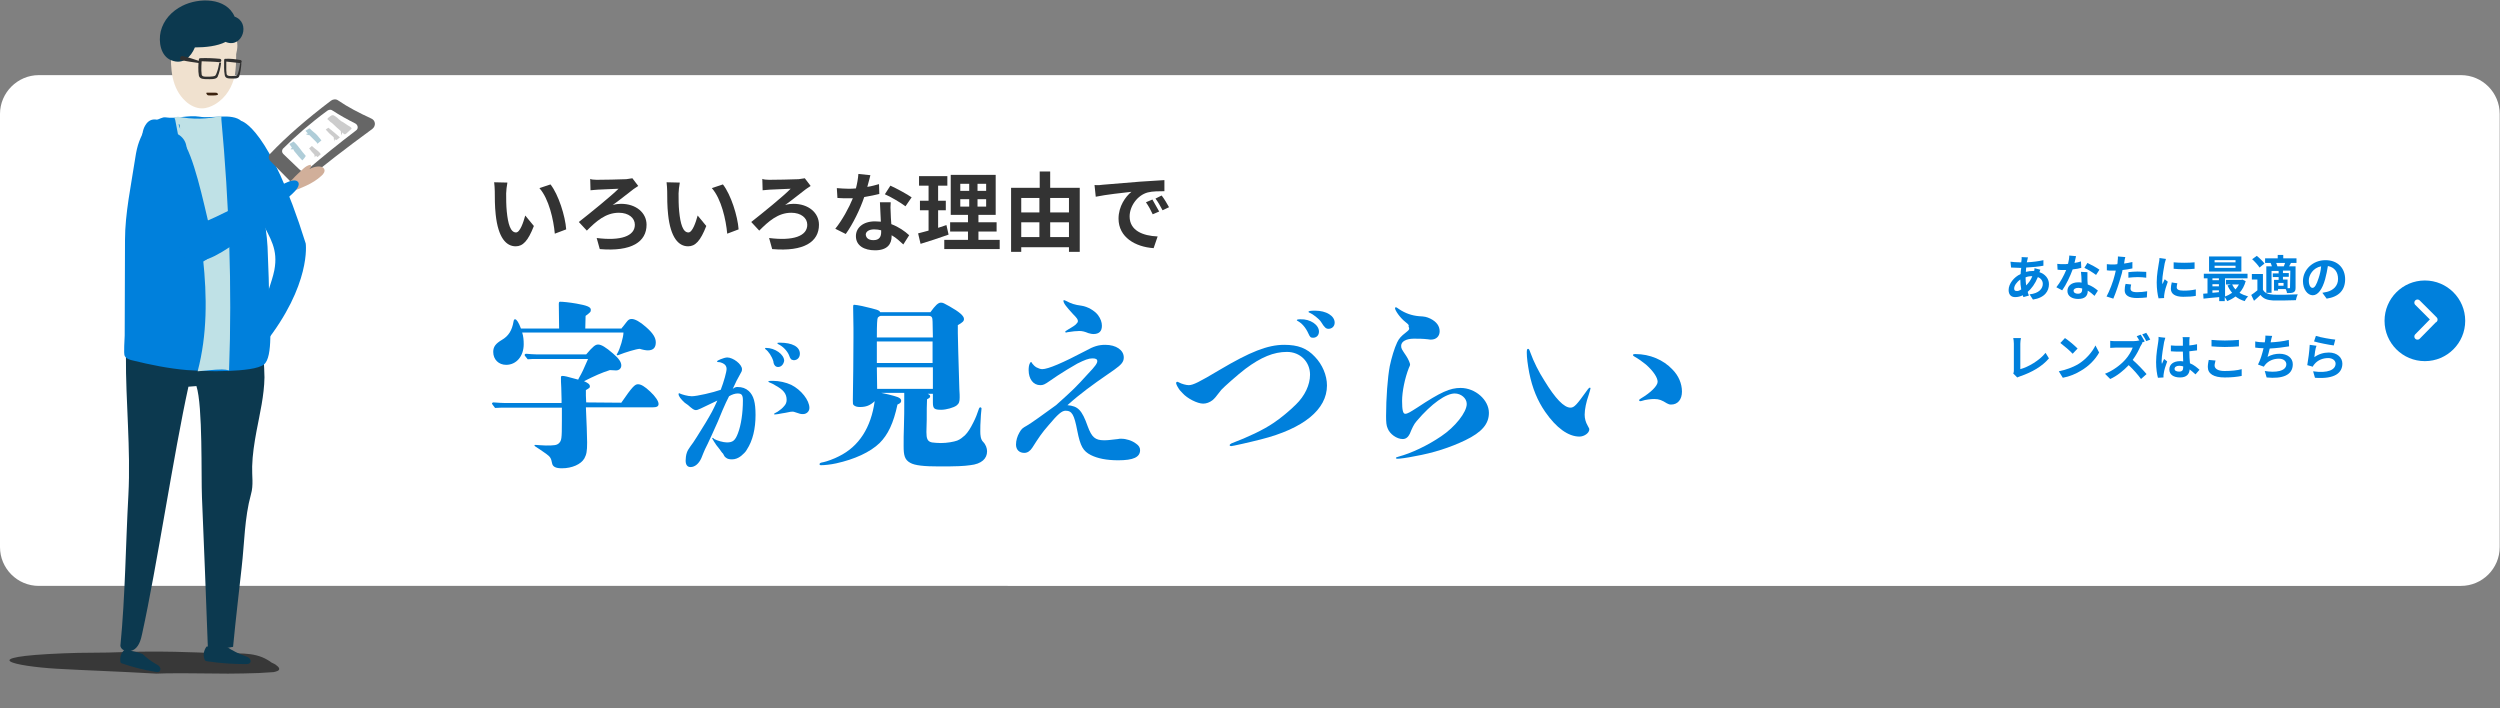 <?xml version="1.0" encoding="utf-8"?>
<!-- Generator: Adobe Illustrator 26.2.1, SVG Export Plug-In . SVG Version: 6.00 Build 0)  -->
<svg version="1.1" id="レイヤー_1" xmlns="http://www.w3.org/2000/svg" xmlns:xlink="http://www.w3.org/1999/xlink" x="0px"
	 y="0px" viewBox="0 0 812 230" style="enable-background:new 0 0 812 230;" xml:space="preserve">
<rect x="0" y="0" width="812" height="230" fill="#808080" stroke="none"/>
<style type="text/css">
	.st0{opacity:0.3;fill:none;enable-background:new    ;}
	.st1{fill:#FFFFFF;}
	.st2{fill:#333333;}
	.st3{fill:#666666;}
	.st4{opacity:0.56;fill:url(#SVGID_1_);enable-background:new    ;}
	.st5{fill:#0080DC;}
	.st6{fill:#CCCCCC;}
	.st7{fill:#AFCDD8;}
	.st8{fill:#0C394F;}
	.st9{fill:#F0E1CF;}
	.st10{fill:#BFE1E6;}
	.st11{fill:#D1AF9A;}
	.st12{fill:#3B220E;}
	.st13{fill:#303030;}
	.st14{fill:none;stroke:#FFFFFF;stroke-width:2.04;stroke-linecap:round;stroke-linejoin:round;}
	.st15{fill:none;}
</style>
<g>
	<g id="a">
	</g>
	<g id="b">
		<g id="c">
			<g>
				<rect class="st0" width="812" height="230"/>
				<g>
					<path class="st1" d="M12.6,24.4h786.7c7,0,12.6,5.7,12.6,12.6v140.7c0,7-5.7,12.6-12.6,12.6H12.6c-7,0-12.6-5.7-12.6-12.6V37
						C0,30.1,5.7,24.4,12.6,24.4z"/>
					<g>
						<path class="st2" d="M164.4,62.8c0,1.8,0,3.9,0.2,5.9c0.4,4,1.2,6.8,3,6.8c1.3,0,2.4-3.3,3-5.5l2.8,3.4
							c-1.9,4.9-3.6,6.6-5.9,6.6c-3.1,0-5.7-2.8-6.5-10.3c-0.3-2.6-0.3-5.8-0.3-7.6c0-0.8-0.1-2-0.2-2.9l4.3,0.1
							C164.6,60.4,164.4,62,164.4,62.8L164.4,62.8z M183.9,74.5l-3.7,1.4c-0.4-4.5-1.9-11.3-5-14.8l3.6-1.2
							C181.4,63.2,183.6,70.2,183.9,74.5L183.9,74.5z"/>
						<path class="st2" d="M193.8,58.4c1.5,0,7.8-0.1,9.6-0.2c0.6-0.1,1.5-0.2,2-0.3l1.9,2.5c-0.5,0.3-1.1,0.7-1.5,1
							c-1.6,1.2-4.3,3.4-6.8,5.2c0.9-0.3,2-0.4,2.7-0.4c4.9,0,8.3,2.9,8.3,6.8c0,5.5-4.8,8.8-15.2,7.9l-1-3.6
							c7.8,1,12.4-0.6,12.4-4.3c0-2.2-2-3.9-5.2-3.9c-4.3,0-7.4,2.8-10.4,5.8l-2.6-2.8c3.7-2.9,10.6-8.5,12.9-10.8
							c-1.5,0.1-5.4,0.2-6.8,0.3c-0.7,0.1-1.7,0.1-2.3,0.2l-0.1-3.7C192,58.3,192.9,58.4,193.8,58.4L193.8,58.4z"/>
						<path class="st2" d="M220.4,62.8c0,1.8,0,3.9,0.2,5.9c0.4,4,1.2,6.8,3,6.8c1.3,0,2.4-3.3,3-5.5l2.8,3.4
							c-1.9,4.9-3.6,6.6-5.9,6.6c-3.1,0-5.7-2.8-6.5-10.3c-0.3-2.6-0.3-5.8-0.3-7.6c0-0.8-0.1-2-0.2-2.9l4.3,0.1
							C220.6,60.4,220.4,62,220.4,62.8L220.4,62.8z M239.9,74.5l-3.7,1.4c-0.4-4.5-1.9-11.3-5-14.8l3.6-1.2
							C237.4,63.2,239.6,70.2,239.9,74.5L239.9,74.5z"/>
						<path class="st2" d="M249.8,58.4c1.5,0,7.8-0.1,9.6-0.2c0.6-0.1,1.5-0.2,2-0.3l1.9,2.5c-0.5,0.3-1.1,0.7-1.5,1
							c-1.6,1.2-4.3,3.4-6.8,5.2c0.9-0.3,2-0.4,2.7-0.4c4.9,0,8.3,2.9,8.3,6.8c0,5.5-4.8,8.8-15.2,7.9l-1-3.6
							c7.8,1,12.4-0.6,12.4-4.3c0-2.2-2-3.9-5.2-3.9c-4.3,0-7.4,2.8-10.4,5.8l-2.6-2.8c3.7-2.9,10.6-8.5,12.8-10.8
							c-1.5,0.1-5.4,0.2-6.8,0.3c-0.7,0.1-1.7,0.1-2.3,0.2l-0.1-3.7C248,58.3,248.9,58.4,249.8,58.4L249.8,58.4z"/>
						<path class="st2" d="M281.7,60.7c1.4-0.2,2.7-0.6,3.8-0.9l0.1,3.2c-1.3,0.3-3,0.7-4.9,1c-1.3,3.9-3.7,8.8-6,12l-3.4-1.7
							c2.2-2.7,4.5-6.9,5.7-9.9c-0.5,0-1,0-1.5,0c-1.1,0-2.3,0-3.5-0.1l-0.2-3.2c1.2,0.1,2.7,0.2,3.7,0.2c0.8,0,1.7,0,2.5-0.1
							c0.4-1.5,0.7-3.2,0.8-4.7l3.9,0.4C282.5,57.8,282.1,59.2,281.7,60.7L281.7,60.7z M289.3,69.2c0,0.8,0.1,2.2,0.2,3.6
							c2.4,0.9,4.4,2.3,5.8,3.6l-1.9,3c-1-0.9-2.2-2.1-3.8-3v0.3c0,2.6-1.4,4.6-5.4,4.6c-3.5,0-6.2-1.5-6.2-4.6
							c0-2.7,2.3-4.8,6.2-4.8c0.7,0,1.3,0.1,1.9,0.1c-0.1-2.1-0.2-4.6-0.3-6.3h3.5C289.2,66.8,289.2,67.9,289.3,69.2L289.3,69.2z
							 M283.7,78c1.9,0,2.5-1.1,2.5-2.6v-0.6c-0.7-0.2-1.5-0.3-2.3-0.3c-1.6,0-2.7,0.7-2.7,1.7C281.3,77.3,282.1,78,283.7,78
							L283.7,78z M287.4,63.1l1.8-2.8c2,0.9,5.5,2.8,6.9,3.8l-2,2.9C292.5,65.8,289.3,63.9,287.4,63.1L287.4,63.1z"/>
						<path class="st2" d="M308.1,76.2c-3.1,1.1-6.4,2.2-9.1,3l-0.8-3.4c1-0.2,2.1-0.6,3.4-0.9v-6.6h-2.8v-3.1h2.8v-4.9h-3.1v-3.1
							h9.2v3.1h-3v4.9h2.5v3.1h-2.5V74c0.9-0.3,1.9-0.6,2.7-0.9L308.1,76.2L308.1,76.2z M324.7,77.9v3h-18v-3h7.7v-2.7h-5.8v-3h5.8
							v-2.4h-5.6v-13h14.6v13h-5.6v2.4h5.9v3h-5.9v2.7H324.7L324.7,77.9z M311.9,62h2.9v-2.3h-2.9V62z M311.9,67.1h2.9v-2.4h-2.9
							V67.1z M320.3,59.7h-2.8V62h2.8V59.7z M320.3,64.7h-2.8v2.4h2.8V64.7z"/>
						<path class="st2" d="M350.7,61v20.8h-3.5v-1.5h-15.5v1.5h-3.3V61h9.3v-5.3h3.4V61L350.7,61L350.7,61z M331.7,64.4V69h5.9v-4.7
							H331.7z M331.7,77h5.9v-4.8h-5.9V77z M341.1,64.4V69h6.1v-4.7H341.1z M347.2,77v-4.8h-6.1V77H347.2z"/>
						<path class="st2" d="M358.2,60c2.4-0.2,7-0.6,12.1-1c2.9-0.2,5.9-0.4,7.9-0.5l0,3.6c-1.5,0-3.9,0-5.4,0.4
							c-3.4,0.9-5.9,4.5-5.9,7.8c0,4.6,4.3,6.3,9.1,6.5l-1.3,3.8c-5.9-0.4-11.4-3.5-11.4-9.6c0-4,2.3-7.2,4.2-8.7
							c-2.6,0.3-8.3,0.9-11.6,1.6l-0.4-3.8C356.6,60.2,357.7,60.1,358.2,60L358.2,60z M376.5,68.7l-2.1,0.9
							c-0.7-1.5-1.3-2.6-2.2-3.9l2.1-0.9C374.9,65.8,375.9,67.6,376.5,68.7L376.5,68.7z M379.7,67.3l-2.1,1
							c-0.8-1.5-1.4-2.6-2.3-3.8l2-1C378.1,64.5,379.1,66.2,379.7,67.3L379.7,67.3z"/>
					</g>
					<g>
						<g>
							<g>
								<path class="st3" d="M60.3,23.9c-0.5,1.5-0.9,3-1.2,4.5c-0.1,0.6-1,0.4-1-0.2c0.1-1.5,0.2-3.1,0.5-4.6
									C58.8,22.4,60.7,22.8,60.3,23.9z"/>
								<path class="st3" d="M67.4,28.5c-0.6,0.6-1.3,1-2.1,1.5c-0.6,0.4-1.3,0.9-2,1c-0.3,0.1-0.6-0.4-0.5-0.7
									c0.3-0.6,0.8-1,1.3-1.4c0.7-0.6,1.3-1.2,2.1-1.6C67.1,26.9,68.1,27.8,67.4,28.5L67.4,28.5z"/>
							</g>
							<g>
								
									<linearGradient id="SVGID_1_" gradientUnits="userSpaceOnUse" x1="-1229.11" y1="-160.468" x2="-1126.02" y2="-160.468" gradientTransform="matrix(-0.848 5.855298e-02 -6.888586e-02 -0.998 -959.507 124.337)">
									<stop  offset="0" style="stop-color:#000000"/>
									<stop  offset="1" style="stop-color:#000000"/>
								</linearGradient>
								<path class="st4" d="M90.2,217.9c-0.4,0.2-0.9,0.3-1.3,0.4c-1.6,0.1-3.2,0.2-4.8,0.3c-3.3,0.1-6.7,0.2-10,0.2
									c-6.7,0-13.3-0.2-20-0.1c-1.1,0-2.2,0.1-3.3,0.1c-13.9-0.8-22-1-32.5-1.6c-13.3-0.8-27.3-3.8,2.3-5c6.3-0.3,13-0.1,19.3-0.4
									c5.6-0.2,11.2-0.2,16.8-0.1c4.9,0.1,9.8,0.3,14.6,0.5c5.1,0.2,11-0.7,15.7,2.2c0.4,0.2,0.8,0.5,1.2,0.8
									c0.6,0.3,1.2,0.5,1.7,1C91,217,90.8,217.6,90.2,217.9L90.2,217.9z"/>
							</g>
							<g>
								<path class="st5" d="M78.4,39.3c0,0,9.1,2,20.9,39.8c0,0,1.9,13.3-13.4,32.6v-10.8c0-4.1,2.4-9,3.2-13.1
									c1.3-6.9-1.3-10.3-4.3-16.3c-2.2-4.3-4.3-8.6-6.4-12.9C78.4,58.7,73.9,46.3,78.4,39.3L78.4,39.3z"/>
								<g>
									<g>
										<path class="st3" d="M120.6,38.5c1.4,0.6,1.6,2.4,0.3,3.4c-8.6,6.3-16,12-22.2,17.2c-0.8,0.6-1.7,1.3-2.7,1
											c-0.7-0.2-1.2-0.7-1.7-1.2l-6.5-6.6c-0.6-0.6-0.7-1.7-0.1-2.3c5.3-5.6,11.9-11.3,19.8-17.3c0.7-0.5,1.6-0.6,2.3-0.1
											C113,34.8,116.7,36.7,120.6,38.5L120.6,38.5z"/>
										<path class="st1" d="M115.4,40.1c0.9,0.5,1.1,1.7,0.2,2.3c-5.8,4.4-10.8,8.5-15.4,12.4c-0.6,0.5-1.2,1-2,0.8
											c-0.5-0.1-0.9-0.5-1.3-0.9L92,50c-0.5-0.5-0.5-1.2-0.1-1.7c4.1-4.1,8.9-8.3,14.5-12.4c0.5-0.3,1.1-0.4,1.6,0
											C110.3,37.4,112.8,38.8,115.4,40.1L115.4,40.1z"/>
									</g>
									<path class="st6" d="M107.5,37.6c0.2-0.1,0.3-0.2,0.6-0.2c0.2,0,0.3,0.1,0.5,0.2c0.3,0.2,0.7,0.4,1,0.7
										c0.3,0.3,0.6,0.6,0.9,0.8c0.2,0.2,0.5,0.4,0.8,0.5c0.6,0.4,1.2,0.8,1.8,1.2c0.4,0.2,0.7,0.4,0.9,0.6
										c0.1,0.1,0.2,0.2,0.2,0.4c-0.4,0.4-0.9,0.8-1.3,1.2c-0.3,0.2-0.6,0.7-1,0.6c-0.2,0-0.4-0.3-0.6-0.5c0,0-0.1-0.1-0.1-0.1
										c-0.1,0.3-0.2,0.7-0.3,1c-0.1-0.4-0.2-0.9-0.2-1.3c0,0,0-0.1,0-0.1c-0.1-0.1-0.1-0.1-0.2-0.2c-0.8-0.7-1.6-1.4-2.3-2.1
										c-0.3-0.3-0.6-0.5-0.9-0.7c-0.1-0.1-1-1-1-0.9C106.5,38.3,107,37.9,107.5,37.6L107.5,37.6z"/>
									<path class="st7" d="M99.3,43.5c0.2,0,0.4-0.1,0.7-0.1c-0.2-0.3-0.5-0.6-0.8-0.9c0.4-0.2,0.7-0.5,1.1-0.7
										c0.1,0,0.1-0.1,0.2-0.1c0.1,0,0.2,0.1,0.3,0.2c0.6,0.7,1.6,1.3,2.2,2c0.5,0.6,0.7,0.8,1.4,1.7c-0.3,0.2-1,0.9-1.3,1.1
										c-0.1-0.3-0.3-0.5-0.5-0.7c-0.7-0.7-1.4-1.4-2.1-2.1c-0.2,0-0.3,0-0.5-0.1C99.7,43.8,99.5,43.6,99.3,43.5L99.3,43.5z"/>
									<path class="st6" d="M105.8,42.1c0.2-0.2,0.4-0.3,0.7-0.5c0,0,0.1,0,0.1-0.1c0.1,0,0.1,0,0.2,0.1c1.2,0.9,2.4,2,3.6,3
										c-0.2,0.2-0.8,0.7-1,0.8c-0.1,0-0.1,0.1-0.2,0.1c-0.1,0-0.2-0.1-0.3-0.2c0,0-0.1-0.1-0.1-0.2c-0.1,0.3-0.2,0.6-0.2,0.9
										c-0.1-0.4-0.2-0.9-0.2-1.3c0,0,0-0.1,0-0.1C107.4,43.8,106.6,43,105.8,42.1L105.8,42.1z"/>
									<path class="st6" d="M100.4,48.2c0.3-0.2,0.5-0.5,0.8-0.7c0,0,0.1-0.1,0.1-0.1s0.1,0,0.1,0.1c0.6,0.5,1.1,1,1.7,1.4
										c0.4,0.3,0.8,0.7,1.1,1.2c-0.3,0.3-0.6,0.5-0.9,0.8c0,0-0.1,0.1-0.1,0.1c-0.1,0-0.1,0-0.2-0.1c-0.1-0.1-0.3-0.2-0.4-0.3
										c-0.1,0.1-0.2,0.3-0.3,0.4c0,0-0.1,0.1-0.1,0.1c0-0.3,0-0.6-0.1-0.9C101.5,49.6,100.9,48.9,100.4,48.2L100.4,48.2z"/>
									<path class="st7" d="M94.7,47.8c-0.2-0.3-0.5-0.7-0.7-1c0.4-0.3,0.8-0.5,1.3-0.8c0,0,0.1,0,0.1,0c0.1,0,0.1,0,0.1,0.1
										c1.4,1.2,2.4,3,3.7,4.4c0,0,0.1,0.1,0.1,0.1c0,0,0,0.1,0,0.1c-0.3,0.5-0.7,1-1.1,1.4c-0.8-0.8-1.5-1.6-2.2-2.5
										c-0.3-0.3-0.6-0.7-0.7-1.1c-0.3,0-0.6,0-0.9,0c0-0.1,0.1-0.2,0.2-0.3s0.2-0.2,0.2-0.3C94.8,47.8,94.7,47.8,94.7,47.8z"/>
								</g>
								<path class="st8" d="M41.7,160.8c0.8-15-0.9-30.3-0.8-45.3c-0.5-5.2,0.3-10.6,2.6-15.5c0.1-0.3,0.3-0.6,0.6-0.8
									c0.8-0.7,2.3-0.3,3.4,0.1c10.9,3.7,23.7,2.8,33.5-2.4c1.9,2.5,2.5,5.5,3,8.4c0.8,4.7,1.6,9.4,1.8,14.2v0l0,0
									c0,1,0.1,2,0.1,3.1c-0.1,5.9-1.5,11.7-2.6,17.5c-0.7,3.8-1.3,7.6-1.4,11.4c-0.1,3.1,0.5,6-0.4,9.1c-2.1,7.6-2.1,15.8-3,23.6
									c-0.9,8.3-1.9,16.6-2.7,24.9c0,0.3-0.1,0.7-0.1,1c-0.5,0.1-8.2,1.6-8.2-0.1c-0.6-16.1-1.2-32.2-1.9-48.4
									c-0.3-6.8,0.3-29.7-1.8-36.2c-0.9,0.1-1.7,0.1-2.6,0.2c-4.7,21.3-10.3,58.7-15,80.1c-0.4,1.9-0.9,3.9-2.4,5.1
									c-1.5,1.2-4.3,0.9-4.7-1C40.7,193.4,40.8,177.1,41.7,160.8L41.7,160.8z"/>
								<path class="st9" d="M55.5,14.9c0-5.6,4.8-10,10.8-10c6,0,10.8,4.5,10.8,10c0,0.9-0.2,1.8-0.4,2.7c0,0.2,0,0.4,0,0.7
									c0,2-0.1,4-0.4,6c-0.8,3.8-2.8,7.4-6.5,9.6c-1.2,0.7-2.7,1.3-4.2,1.3c-2,0-3.9-1-5.3-2.3c-4.6-4.2-5-10.6-4.7-16.6
									C55.5,15.8,55.5,15.3,55.5,14.9L55.5,14.9z"/>
								<path class="st8" d="M67.1,210c2.2-0.2,4.5-0.1,6.7,0.2c1.7,1.1,3.6,2.1,5.6,2.8c0.6,0.2,1.2,0.4,1.6,0.8s0.6,1.1,0.2,1.5
									c-0.3,0.4-1,0.4-1.5,0.4c-4.1,0-8.3-0.3-12.3-0.9c-0.2,0-0.5-0.1-0.7-0.2c-0.1-0.1-0.2-0.3-0.3-0.5
									C65.9,212.7,66.2,211.2,67.1,210L67.1,210z"/>
								<path class="st8" d="M40.4,211.1c2,0.2,4,0.6,5.9,1.3c1.3,1.3,2.8,2.4,4.4,3.3c0.5,0.3,1,0.5,1.2,1c0.3,0.4,0.3,1-0.1,1.4
									c-0.4,0.3-0.9,0.2-1.4,0.1c-3.7-0.6-7.2-1.5-10.7-2.7c-0.2-0.1-0.4-0.1-0.5-0.3c-0.1-0.1-0.1-0.3-0.1-0.4
									C38.9,213.3,39.4,212,40.4,211.1z"/>
								<path class="st5" d="M40.5,109c0-10.3,0.1-20.6,0.1-31c0-8.7,2-17.9,3.3-26.5c0.7-4.7,1.5-6.4,3.7-10.6
									c0.3-0.6,0.4-1,3.2-1.9c0.6-0.2,2.1-1,2.8-0.9c3.7,0.6,7.5-0.8,11.2-0.2c3.9,0.7,10.5-1.3,13.6,1.4
									c4.1,3.6,4.4,12.2,5.1,17.9c0.9,7.6,3,15.3,3.4,23c0.3,6.7,0.5,13.4,0.6,20.2c0.1,3.5,1.3,15.7-1.8,18
									c-1.8,1.4-6.8,1.9-11.8,2.1c-0.2,0-0.4,0-0.6,0h-0.2c-2.1,0.1-4.1,0.1-6,0c-2.8-0.1-5.1-0.2-6.4-0.3
									c-5.9-0.5-11.8-1.7-17.5-3.1c-1-0.2-2.2-0.6-2.7-1.5C40.1,114.9,40.5,109.8,40.5,109L40.5,109z"/>
								<path class="st10" d="M64.2,120.6c2.7-0.2,5.4-0.6,7.9-0.6c0.8,0,1.6,0.1,2.3,0.3c1-27.2,0-54.4-2.5-81.5c0-0.4,0-0.8,0-1.2
									c-4.7,1.2-9.5,1.2-14.1,0.3c-0.4,0.1-0.7,0.1-1.1,0.2c0,0.2,0,0.4,0.1,0.6c0,0.1,0.1,0.1,0.1,0.2c0.3,1.6,0.6,3.1,0.9,4.7
									c1.4,0.8,2.4,2.1,2.7,3.7C63.8,71.5,70.5,96.6,64.2,120.6L64.2,120.6z M58.5,41.8c-0.2-0.5-0.4-1-0.5-1.4c0.1,0,0.2,0,0.3,0
									C58.4,40.9,58.5,41.4,58.5,41.8z"/>
								<path class="st8" d="M52.2,10.2c0.9-3.7,3.6-6.6,7-8.3c5.3-2.7,14.3-2.8,17,3.5c5.3,1.9,2.6,10.3-2.7,8.3
									c-0.1,0-0.1-0.1-0.2-0.1c-2.7,1.4-6.6,1.8-10,1.8c-1.3,3.1-3.8,5.7-7.6,4.2C52.2,18.3,51.4,13.6,52.2,10.2L52.2,10.2z"/>
								<path class="st11" d="M100.5,54.9c0.8-0.4,1.6-0.7,2.5-0.8c0.8-0.1,1.9,0,2.3,0.8s-0.3,1.7-0.9,2.2c-2.9,2.7-6.7,4-10.4,5.4
									c0.4,0.7-0.2,0.5-1-3c1.6-0.4,2.5-2,3.7-3c1.3-1.1,2.4-2.7,4.2-3l0.2,0.7C100.9,54.3,100.7,54.6,100.5,54.9L100.5,54.9z"/>
								<path class="st5" d="M92.6,59.5c1.5-0.7,3.4-1.4,4.2-0.4c0.8,1-0.6,2.7-1.8,3.8c-2.7,2.4-5.4,4.9-8.1,7.3
									c-5.3,4.8-10.7,9.6-17.1,12.9c-2.6,1.3-5.8,2.4-8,1.5c-1.4-0.6-2.1-1.9-2.7-3.2c-3-6.3,5.1-8.1,11.1-11
									C77.6,66.8,85.1,63.2,92.6,59.5z"/>
								<path class="st5" d="M46.1,46.4c0-2,0.1-4.1,1.1-5.7c3.5-5.9,11.5,3.5,13.3,7c3.6,7.1,6.5,22.3,8.4,29.5
									c0.4,1.4,0.8,3,0.4,4.4c-0.7,2.5-5.5,5.2-7.8,3.6c-2-1.4-9.3-15.1-10.2-17.5C48.5,61,46.2,53.8,46.1,46.4z"/>
							</g>
							<path class="st12" d="M68.1,31c-0.3,0-0.6,0-0.8-0.2s-0.4-0.5-0.2-0.7l2.7,0c0.3,0,0.6,0,0.8,0.2C71.7,31.2,68.4,31,68.1,31z
								"/>
						</g>
						<g>
							<path class="st13" d="M64.6,19.3c0-0.2,0.2-0.4,0.4-0.4c2.1-0.1,4.3,0,6.4,0.2c0.7,0.1,0.6,1.1-0.1,1.1
								c-1.9-0.2-3.8-0.2-5.8-0.3c-0.1,1-0.1,2-0.1,3c0,0.4,0.1,0.9,0.1,1.3c0.1,0.8,1.3,0.7,1.8,0.7c0.6,0,1.3,0,1.9-0.1
								c0.9-0.1,0.9-0.5,1.2-1.2c0.4-1,0.6-2.1,0.8-3.1c0.1-0.3,0.6-0.3,0.6,0c-0.2,1.5-0.5,3-1.1,4.4c-0.4,1-2.6,0.8-3.5,0.8
								c-1,0-2.3,0-2.6-1.1C64.3,22.9,64.4,20.9,64.6,19.3L64.6,19.3z"/>
							<path class="st13" d="M72.8,19.5c0-0.2,0.1-0.4,0.3-0.4c1.7-0.1,3.3,0.1,5,0.4c0.6,0.1,0.5,1.1-0.1,1c-1.5-0.2-3-0.3-4.5-0.5
								c0,0.9,0,1.9,0,2.8c0,0.4,0.1,0.8,0.1,1.2c0.1,0.7,1,0.7,1.4,0.7c0.5,0,1,0,1.5-0.1c0.7-0.1,0.7-0.5,0.9-1.1
								c0.3-0.9,0.4-1.9,0.6-2.9c0-0.3,0.4-0.3,0.4,0.1c-0.1,1.4-0.3,2.8-0.7,4.1c-0.3,0.9-2,0.7-2.7,0.7c-0.8,0-1.8,0-2-1.1
								C72.7,22.9,72.8,21.1,72.8,19.5L72.8,19.5z"/>
							<path class="st13" d="M59.3,18.2c1.9,0.4,3.8,1.1,5.7,1.7c0.4,0.1,0.2,0.7-0.2,0.6c-1.9-0.3-4-0.5-5.9-1
								C58.2,19.4,58.5,18.1,59.3,18.2z"/>
						</g>
					</g>
					<g>
						<path class="st5" d="M662.7,87.6c-0.1,0.2-0.2,0.5-0.3,0.8c1.8,0.6,3.1,2,3.1,3.9c0,2.2-1.3,4.4-5.2,5l-1.1-1.7
							c3.1-0.3,4.3-1.9,4.3-3.4c0-1-0.6-1.8-1.6-2.2c-0.9,2.2-2.1,3.8-3.3,4.8c0.1,0.4,0.2,0.8,0.4,1.2l-1.8,0.5
							c-0.1-0.2-0.1-0.4-0.2-0.6c-0.8,0.4-1.6,0.6-2.5,0.6c-1.2,0-2.1-0.7-2.1-2.3c0-2,1.7-4.2,3.9-5.2c0-0.7,0.1-1.3,0.2-2h-0.5
							c-0.8,0-2.1-0.1-2.8-0.1L653,85c0.6,0.1,2,0.2,2.9,0.2h0.6l0.1-0.8c0-0.3,0.1-0.7,0-0.9l2.1,0.1c-0.1,0.3-0.2,0.6-0.2,0.8
							c-0.1,0.3-0.1,0.5-0.2,0.8c1.9-0.1,3.6-0.3,5.4-0.7l0,1.8c-1.5,0.3-3.7,0.5-5.6,0.6c0,0.5-0.1,0.9-0.1,1.4
							c0.8-0.2,1.6-0.3,2.4-0.3h0.3c0.1-0.3,0.1-0.7,0.1-0.9L662.7,87.6L662.7,87.6z M656.5,94c-0.2-1-0.3-2.1-0.3-3.2
							c-1.2,0.8-2,2-2,2.9c0,0.5,0.2,0.8,0.7,0.8C655.4,94.6,655.9,94.4,656.5,94z M657.9,90.1c0,1,0.1,1.8,0.2,2.6
							c0.8-0.8,1.5-1.7,2-3C659.3,89.7,658.5,89.8,657.9,90.1C657.9,90,657.9,90.1,657.9,90.1z"/>
						<path class="st5" d="M676,87c-0.7,0.2-1.7,0.4-2.8,0.5c-0.8,2.2-2.1,5-3.4,6.8l-1.9-1c1.3-1.6,2.5-3.9,3.2-5.6
							c-0.3,0-0.5,0-0.8,0c-0.7,0-1.3,0-2-0.1l-0.1-1.9c0.7,0.1,1.5,0.1,2.1,0.1c0.5,0,0.9,0,1.4-0.1c0.2-0.9,0.4-1.8,0.4-2.7
							l2.2,0.2c-0.1,0.5-0.3,1.3-0.5,2.2c0.8-0.1,1.5-0.3,2.1-0.5L676,87L676,87z M678,88.4c0,0.7,0,1.3,0,2c0,0.4,0,1.2,0.1,2
							c1.4,0.5,2.5,1.3,3.3,2l-1.1,1.7c-0.6-0.5-1.3-1.2-2.2-1.7v0.1c0,1.5-0.8,2.6-3.1,2.6c-2,0-3.5-0.9-3.5-2.6
							c0-1.6,1.3-2.8,3.5-2.8c0.4,0,0.7,0,1.1,0.1c0-1.2-0.1-2.6-0.2-3.5L678,88.4L678,88.4z M676.3,93.7c-0.4-0.1-0.8-0.2-1.3-0.2
							c-0.9,0-1.5,0.4-1.5,0.9c0,0.6,0.5,1,1.4,1c1.1,0,1.4-0.6,1.4-1.5L676.3,93.7L676.3,93.7z M680.8,89.3
							c-0.9-0.7-2.7-1.8-3.8-2.3l1-1.6c1.1,0.5,3.1,1.6,3.9,2.2L680.8,89.3z"/>
						<path class="st5" d="M692.5,87.2c-0.9,0.2-2,0.4-3.1,0.5c-0.1,0.7-0.3,1.4-0.5,2c-0.6,2.2-1.7,5.5-2.5,7.3l-2.2-0.7
							c0.9-1.6,2.2-4.9,2.7-7.1c0.1-0.4,0.2-0.9,0.3-1.3c-0.4,0-0.7,0-1,0c-0.8,0-1.4,0-1.9-0.1l0-2c0.8,0.1,1.3,0.1,2,0.1
							c0.5,0,0.9,0,1.4-0.1c0.1-0.3,0.1-0.7,0.1-0.9c0.1-0.6,0.1-1.2,0.1-1.6l2.4,0.2c-0.1,0.4-0.3,1.1-0.3,1.5l-0.1,0.6
							c0.9-0.1,1.8-0.3,2.7-0.5V87.2L692.5,87.2z M692.2,92.4c-0.1,0.4-0.2,1-0.2,1.3c0,0.7,0.4,1.2,2.1,1.2c1.1,0,2.2-0.1,3.3-0.3
							l-0.1,2c-0.9,0.1-2,0.2-3.2,0.2c-2.7,0-4-0.9-4-2.5c0-0.7,0.1-1.5,0.3-2.1L692.2,92.4L692.2,92.4z M691.3,88.4
							c0.9-0.1,2-0.2,3-0.2c0.9,0,1.9,0.1,2.8,0.1l0,1.9c-0.8-0.1-1.8-0.2-2.7-0.2c-1.1,0-2.1,0.1-3.1,0.2
							C691.3,90.3,691.3,88.4,691.3,88.4z"/>
						<path class="st5" d="M703.5,84.1c-0.1,0.3-0.3,1.1-0.4,1.4c-0.2,1.1-0.8,4.2-0.8,5.8c0,0.3,0,0.7,0.1,1
							c0.2-0.6,0.5-1.1,0.7-1.6l1,0.8c-0.5,1.3-1,3-1.1,3.9c0,0.2-0.1,0.6-0.1,0.7c0,0.2,0,0.4,0,0.7l-1.8,0.1
							c-0.3-1.1-0.6-3-0.6-5.2c0-2.4,0.5-5.1,0.7-6.3c0.1-0.4,0.2-1.1,0.2-1.6L703.5,84.1L703.5,84.1z M707.2,92
							c-0.1,0.5-0.2,0.9-0.2,1.3c0,0.7,0.6,1.1,2.2,1.1c1.4,0,2.6-0.1,4-0.4l0,2.1c-1,0.2-2.3,0.3-4.1,0.3c-2.7,0-4-1-4-2.6
							c0-0.7,0.1-1.3,0.3-2.1C705.4,91.8,707.2,92,707.2,92z M712.8,85.2v2.1c-2,0.2-4.8,0.2-6.8,0l0-2.1
							C707.9,85.4,711,85.4,712.8,85.2z"/>
						<path class="st5" d="M729.4,91.3c-0.4,1.5-1.1,2.8-2,3.8c0.8,0.5,1.8,0.9,2.8,1.2c-0.4,0.3-0.9,1-1.1,1.5
							c-1.1-0.3-2.1-0.8-3-1.5c-0.8,0.6-1.7,1.1-2.7,1.5c-0.2-0.4-0.5-0.9-0.8-1.3v1.3h-1.8v-1.3c-1.8,0.2-3.7,0.3-5.1,0.5l-0.1-1.6
							c0.4,0,0.9-0.1,1.4-0.1v-4.9h-1.2v-1.5h14.2v1.5h-7.3v5.9c0.8-0.3,1.6-0.7,2.3-1.2c-0.6-0.7-1.1-1.5-1.5-2.4l1.1-0.3H723v-1.5
							h5l0.3-0.1L729.4,91.3L729.4,91.3z M728,88.2h-10.5v-4.9H728V88.2z M718.6,90.3V91h2.1v-0.6H718.6z M718.6,93h2.1v-0.7h-2.1
							V93z M718.6,95.1c0.7-0.1,1.4-0.1,2.1-0.2v-0.6h-2.1C718.6,94.3,718.6,95.1,718.6,95.1z M726.1,84.5h-6.8v0.7h6.8V84.5z
							 M726.1,86.3h-6.8V87h6.8V86.3z M725,92.4c0.3,0.6,0.6,1.1,1.1,1.6c0.4-0.5,0.8-1,1.1-1.6H725L725,92.4z"/>
						<path class="st5" d="M735,94.1c0.6,1.1,1.7,1.5,3.4,1.6c1.9,0.1,5.7,0,7.9-0.1c-0.2,0.4-0.5,1.3-0.6,1.9
							c-2,0.1-5.4,0.1-7.3,0.1c-1.9-0.1-3.2-0.5-4.2-1.8c-0.6,0.6-1.3,1.2-2.1,1.9l-0.9-1.9c0.6-0.4,1.3-0.9,2-1.5v-3.5h-1.8V89h3.6
							L735,94.1L735,94.1z M733.9,86.9c-0.5-0.8-1.5-1.9-2.4-2.7l1.5-1.1c0.9,0.7,2,1.8,2.5,2.5L733.9,86.9L733.9,86.9z M737.8,85.4
							h-2.1v-1.5h4.1v-1.1h1.8v1.1h4.3v1.5h-1.8c-0.2,0.4-0.4,0.8-0.6,1.1h2.1v6.9c0,0.8-0.1,1.2-0.6,1.5c-0.5,0.3-1.2,0.3-2.2,0.3
							c0-0.4-0.2-0.9-0.4-1.3h-2.5v0.5h-1.3v-3.5h1.5v-0.9h-1.9v-1.2h1.9v-0.8h-2.3v7.1h-1.7v-8.6h1.8c-0.1-0.3-0.2-0.7-0.4-1.1
							L737.8,85.4L737.8,85.4z M741.8,86.5c0.1-0.3,0.3-0.8,0.4-1.1h-2.9c0.2,0.4,0.3,0.8,0.4,1.1H741.8z M741.7,91.9h-1.7v0.9h1.7
							V91.9z M743.9,87.9h-2.4v0.8h1.9v1.2h-1.9v0.9h1.5v2.8h0.6c0.2,0,0.2-0.1,0.2-0.3L743.9,87.9L743.9,87.9z"/>
						<path class="st5" d="M754.3,95.1c0.6-0.1,1.1-0.2,1.5-0.3c2-0.5,3.6-1.9,3.6-4.2s-1.2-3.8-3.3-4.2c-0.2,1.3-0.5,2.8-0.9,4.3
							c-0.9,3.2-2.3,5.2-4,5.2s-3.2-1.9-3.2-4.6c0-3.7,3.2-6.8,7.3-6.8s6.4,2.7,6.4,6.2s-2,5.7-6,6.3L754.3,95.1L754.3,95.1z
							 M753.1,90.3c0.4-1.2,0.7-2.5,0.8-3.8c-2.6,0.5-4,2.8-4,4.6c0,1.6,0.6,2.4,1.2,2.4C751.8,93.5,752.4,92.5,753.1,90.3
							L753.1,90.3z"/>
						<path class="st5" d="M653.9,121.3c0.2-0.4,0.2-0.7,0.2-1v-8.7c0-0.6-0.1-1.4-0.2-1.8h2.5c-0.1,0.6-0.2,1.2-0.2,1.8v8.3
							c2.6-0.7,6.2-2.8,8.2-5.3l1.1,1.8c-2.2,2.6-5.5,4.5-9.3,5.8c-0.2,0.1-0.6,0.2-1,0.4L653.9,121.3L653.9,121.3z"/>
						<path class="st5" d="M674.8,118.4c2.7-1.6,4.8-4.1,5.8-6.2l1.2,2.3c-1.2,2.2-3.3,4.4-5.9,5.9c-1.6,1-3.7,1.9-5.9,2.3l-1.3-2.1
							C671.1,120.1,673.2,119.3,674.8,118.4L674.8,118.4z M674.8,113.2l-1.6,1.7c-0.8-0.9-2.8-2.6-4-3.5l1.5-1.6
							C671.8,110.5,673.8,112.2,674.8,113.2z"/>
						<path class="st5" d="M695.8,111.5c-0.1,0.2-0.4,0.7-0.6,1c-0.5,1.2-1.4,2.9-2.5,4.4c1.6,1.4,3.5,3.4,4.5,4.6l-1.8,1.6
							c-1-1.4-2.5-3.1-4-4.5c-1.7,1.8-3.8,3.5-6,4.5l-1.7-1.7c2.6-1,5.1-2.9,6.6-4.6c1.1-1.2,2-2.8,2.4-3.9h-5.4
							c-0.7,0-1.5,0.1-1.9,0.1v-2.3c0.4,0.1,1.4,0.1,1.9,0.1h5.7c0.7,0,1.3-0.1,1.7-0.2l0.2,0.1c-0.3-0.5-0.6-1.1-0.9-1.5l1.3-0.5
							c0.4,0.6,1,1.7,1.3,2.2l-0.9,0.4L695.8,111.5L695.8,111.5z M697.1,110.8c-0.3-0.7-0.9-1.6-1.3-2.2l1.3-0.5
							c0.4,0.6,1,1.6,1.3,2.2L697.1,110.8z"/>
						<path class="st5" d="M703.3,109.7c-0.1,0.3-0.3,1.1-0.4,1.4c-0.2,1.1-0.8,4.6-0.8,6.1c0,0.3,0,0.7,0.1,1
							c0.2-0.6,0.5-1.1,0.7-1.6l1,0.8c-0.5,1.3-1,2.9-1.1,3.8c0,0.2-0.1,0.6-0.1,0.7c0,0.2,0,0.4,0,0.7l-1.8,0.1
							c-0.3-1.1-0.6-2.9-0.6-5.1c0-2.4,0.5-5.4,0.7-6.6c0.1-0.4,0.1-1.1,0.1-1.6C701.1,109.5,703.3,109.7,703.3,109.7z M713.1,121.6
							c-0.7-0.6-1.3-1.2-1.9-1.6c-0.1,1.5-1,2.6-3.1,2.6s-3.5-0.9-3.5-2.6s1.4-2.7,3.5-2.7c0.4,0,0.7,0,1,0.1c0-1-0.1-2.1-0.1-3.2
							c-0.4,0-0.8,0-1.1,0c-0.9,0-1.8,0-2.8-0.1v-1.9c0.9,0.1,1.8,0.1,2.8,0.1c0.4,0,0.8,0,1.1,0c0-0.8,0-1.4,0-1.8
							c0-0.2,0-0.7-0.1-1h2.3c0,0.3-0.1,0.7-0.1,1c0,0.3,0,0.9,0,1.7c0.9-0.1,1.7-0.2,2.5-0.4v2c-0.8,0.1-1.6,0.2-2.5,0.3
							c0,1.5,0.1,2.8,0.2,3.9c1.3,0.5,2.3,1.4,3.1,2.1L713.1,121.6L713.1,121.6z M709.1,119c-0.4-0.1-0.8-0.2-1.3-0.2
							c-0.9,0-1.5,0.4-1.5,1c0,0.6,0.6,0.9,1.5,0.9c1,0,1.3-0.5,1.3-1.4L709.1,119L709.1,119z"/>
						<path class="st5" d="M719.6,117.1c-0.1,0.6-0.3,1.1-0.3,1.6c0,1,1,1.8,3.2,1.8c2.2,0,4.2-0.2,5.6-0.6l0,2.2
							c-1.4,0.3-3.3,0.5-5.5,0.5c-3.6,0-5.5-1.2-5.5-3.4c0-0.9,0.2-1.7,0.3-2.3C717.6,116.9,719.6,117.1,719.6,117.1z M718.3,110.4
							c1.2,0.1,2.7,0.2,4.3,0.2c1.6,0,3.4-0.1,4.6-0.2v2.1c-1.1,0.1-3.1,0.2-4.6,0.2c-1.7,0-3-0.1-4.3-0.2L718.3,110.4L718.3,110.4z
							"/>
						<path class="st5" d="M743.5,112.5c-1.7,0.3-4.2,0.6-6.3,0.7c-0.2,1-0.5,2-0.7,2.7c1.3-0.7,2.5-1,3.9-1c2.6,0,4.3,1.4,4.3,3.4
							c0,3.6-3.4,4.8-8.5,4.3l-0.6-2.1c3.5,0.6,7,0.1,7-2.2c0-0.9-0.8-1.8-2.4-1.8c-1.8,0-3.4,0.7-4.4,1.9c-0.2,0.2-0.3,0.4-0.5,0.7
							l-1.9-0.7c0.8-1.5,1.4-3.6,1.8-5.3c-1,0-1.9-0.1-2.7-0.2v-2c0.9,0.2,2.2,0.3,3.1,0.3c0-0.2,0.1-0.4,0.1-0.6
							c0.1-0.7,0.1-1.1,0.1-1.6l2.2,0.1c-0.2,0.6-0.3,1.1-0.4,1.6l-0.1,0.5c1.8-0.1,4-0.3,5.9-0.8L743.5,112.5L743.5,112.5z"/>
						<path class="st5" d="M751.7,116c1.4-1,3-1.5,4.7-1.5c2.8,0,4.4,1.7,4.4,3.6c0,2.9-2.3,5.1-8.9,4.6l-0.6-2.1
							c4.8,0.7,7.3-0.5,7.3-2.5c0-1-1-1.8-2.4-1.8c-1.8,0-3.4,0.7-4.4,1.9c-0.3,0.3-0.5,0.6-0.6,0.9l-1.8-0.5
							c0.3-1.6,0.7-4.6,0.8-6.6l2.2,0.3C752,113.2,751.8,115.1,751.7,116L751.7,116z M752.2,109.1c1.5,0.5,5,1.1,6.3,1.2l-0.5,1.9
							c-1.6-0.2-5.1-0.9-6.4-1.3L752.2,109.1L752.2,109.1z"/>
					</g>
					<g>
						<circle class="st5" cx="787.6" cy="104.2" r="13.1"/>
						<polyline class="st14" points="785.2,109.3 790.6,103.8 790.7,103.8 785.2,98.3 						"/>
					</g>
					<g>
						<path class="st5" d="M201.8,130.8c3.5-5.1,4.4-6,5.4-6c1,0,2.2,0.7,4,2.4c1.7,1.6,2.7,3.1,2.7,4c0,0.8-0.6,1.1-1.9,1.1h-21.7
							c0.2,4.2,0.4,9.6,0.4,11.4c0,2.9-0.2,3.9-0.9,5.2c-1.1,1.9-4,3.2-7.3,3.2c-2,0-3-0.5-3.2-1.7c-0.3-1.5-0.5-2-1.9-3
							c-1.6-1.1-3-2.1-3.4-2.3c-0.3-0.2-0.4-0.3-0.4-0.4c0-0.2,0.1-0.2,0.3-0.2c0.3,0,2.3,0.2,3.4,0.2c2.8,0,3.5-0.1,4.2-0.7
							c0.9-0.9,1-1.3,1-7.4v-4.2h-17.7c-1.3,0-2.7,0-4,0.1c-0.9-1.2-1-1.3-1-1.4c0-0.2,0.2-0.4,0.5-0.4c1.3,0.1,3,0.2,3.8,0.2h18.3
							v-1.2c0-1.3-0.1-2.5-0.1-3.8c-0.1-1.7-0.1-2.2-0.1-3.3c0-0.3,0.1-0.5,0.4-0.5c0.8,0,1.2,0.1,5.2,1.2c0.1-0.3,0.2-0.4,0.4-0.8
							c0.8-1.4,1.3-2.4,2.8-5.9h-16.8c-0.9,0-1.9,0-2.8,0.1c-1-1.2-1-1.3-1-1.4c0-0.2,0.2-0.4,0.5-0.4c1.1,0.1,2.6,0.2,3.3,0.2h16.2
							c2.3-2.7,3-3.2,3.9-3.2c1,0,2.5,0.9,4.8,2.9c1.9,1.6,2.7,2.8,2.7,3.9c0,1-0.8,1.7-1.9,1.6l-1.8-0.1c-2.8,0.9-4.8,1.8-8.4,3.6
							c1.3,0.6,1.9,1,1.9,1.7c0,0.4-0.1,0.5-1.3,1.2v1.8c0,0.8,0.1,1.4,0.1,2.2L201.8,130.8L201.8,130.8z M201.9,106.6
							c0.4-0.4,0.8-1,1.6-2c0.6-0.8,1-1,1.7-1c1,0,2.7,0.9,4.6,2.6c2.3,2,3.2,3.5,3.2,5c0,1.7-0.8,2.6-2.6,2.6
							c-0.6,0-1.7-0.2-2.6-0.5c-1,0-4.9,1.2-6.6,1.9c-0.2,0.1-0.5,0.2-0.6,0.2c-0.2,0-0.3-0.1-0.3-0.2s0.1-0.2,0.2-0.4
							c0.9-1.5,2-5.3,2-6.8h-32.9c0.4,1.2,0.5,2.5,0.5,3.8c0,3.9-2.4,6.7-5.7,6.7c-2.4,0-4.2-1.7-4.2-4.2c0-1.7,0.8-2.7,2.8-3.9
							c2.1-1.2,3.3-3,3.8-6c0.1-0.5,0.2-0.7,0.5-0.7c0.5,0,1.2,1.1,1.9,3h12.4c0-1.3-0.1-5.9-0.1-7.9c0-0.6,0.1-0.8,0.4-0.8
							c0.9,0,3,0.2,5.3,0.6c3.4,0.6,4.7,1.1,4.7,2c0,0.7-0.1,0.8-1.7,2l-0.1,4.1H201.9L201.9,106.6z"/>
						<path class="st5" d="M239.6,125.7c1.4,0,2.6,0.4,3.6,1.3c1.6,1.5,2.2,3.7,2.2,7.8c0,4.4-0.9,8.3-2.8,11.2
							c-0.4,0.8-1.2,1.5-1.9,2.1c-0.9,0.7-1.9,1.1-2.9,1.1c-0.7,0-1.4-0.1-1.8-0.4c-0.3-0.2-0.6-0.4-0.8-0.8s-0.4-0.8-0.6-0.9
							c-0.2-0.3-0.5-0.6-0.8-1.1c-0.9-1.1-1.5-1.9-1.9-2.6c-0.4-0.6-0.6-1.1-0.6-1.1s0.1-0.1,0.1-0.1s0.4,0.1,0.6,0.4
							c0.9,0.5,2.9,1.1,4.1,1.1c1.9,0,2.7-0.6,3.6-3c1-2.6,1.6-6.6,1.6-10.6c0-1.8-0.4-2.3-1.7-2.3c-0.8,0-1.8,0.3-2.8,0.9
							c-0.8,1.6-1.2,2.4-2.1,4.5c-1,2.5-1.8,4.4-3.6,8.3c-1.1,2.4-1.6,3.4-2.1,4.4c-0.4,0.8-0.6,1.5-1.2,2.9
							c-0.8,1.8-2.1,2.9-3.5,2.9c-1.1,0-1.6-0.8-1.6-2.1c0-0.6,0.1-1.8,0.4-2.6c0.3-0.8,0.4-0.9,1.2-2.1c0.8-0.9,3.1-4.7,4.9-7.6
							c2-3.4,2.2-3.7,3.8-7.2c-5.8,2.8-6.4,3.1-6.9,3.1s-0.8-0.1-1.9-1c-0.4-0.4-0.9-0.8-1.8-1.4c-1.2-1.1-2-2.1-2-2.8
							c0-0.2,0.1-0.3,0.2-0.3c0.1,0,0.1,0.1,0.2,0.1c0.6,0.3,2.6,0.9,3.9,0.9c1.6,0,6.9-1.2,9.4-2.1c1-2.6,1.9-5.8,1.9-6.8
							c0-0.8-0.4-1.4-1.2-1.8c-0.4-0.2-0.9-0.4-1.6-0.4c-0.2,0-0.3-0.1-0.3-0.2c0-0.2,0.4-0.4,1.1-0.7c0.7-0.3,1.7-0.6,2.2-0.6
							c1.9,0,4.8,2.2,4.8,3.8c0,0.6-0.1,0.8-0.8,2c-0.7,1.2-1.1,2-2.2,4.4C238.8,125.7,239.1,125.7,239.6,125.7L239.6,125.7z
							 M252.7,119.2c-0.4,0-0.9-0.2-1.1-0.6c-0.2-0.2-0.4-0.8-0.4-1.2c-0.5-1.7-1.6-3.3-2.6-4c-0.1-0.1-0.1-0.2-0.1-0.2
							c0-0.2,0.1-0.2,0.3-0.2c2.9,0,5.9,2.1,5.9,4.2C254.5,118.3,253.8,119.2,252.7,119.2L252.7,119.2z M251.4,134.5
							c0,0,0.1-0.1,0.1-0.2c0.4-0.2,0.7-0.4,1.1-0.6c0.9-0.6,1.5-1.1,2-1.7c0.6-0.6,0.9-1.3,0.9-2.1c0-2-1-3.3-3.8-4.8
							c-0.2-0.2-1.5-0.8-1.8-0.9c-0.2-0.1-0.4-0.2-0.4-0.2s0.1-0.1,0.2-0.2c0.2-0.1,0.9-0.1,1.4-0.1c1.9,0,4.2,0.5,5.9,1.3
							c3.2,1.6,5.9,5,5.9,7.5c0,1.1-0.9,2-2.1,2c-0.7,0-1.1-0.1-2.5-0.6c-0.3-0.1-0.6-0.2-0.8-0.2c-0.5,0-0.6,0-2.5,0.4
							c-0.5,0.1-1.4,0.2-2.3,0.4c-0.4,0.1-1.1,0.1-1.1,0.1S251.4,134.6,251.4,134.5L251.4,134.5z M256.2,115.2
							c-0.6-1.3-1.9-2.7-3.4-3.4c-0.2-0.1-0.3-0.2-0.3-0.3c0-0.2,0.2-0.2,0.8-0.2c4,0,6.5,1.3,6.5,3.6c0,1.2-0.8,2.1-2,2.1
							C256.9,116.8,256.8,116.8,256.2,115.2z"/>
						<path class="st5" d="M300.9,140.3c0,2.1,0.3,3.1,1.8,3.4c0.6,0.1,2,0.2,2.9,0.2c2,0,4.2-0.4,5.3-0.8c1-0.4,1.7-1,2.5-1.7
							c1-1,1.8-2.3,2.7-4.1c0.8-1.5,1.4-3.2,1.7-4.1c0.2-0.7,0.4-0.9,0.6-0.9c0.2,0,0.4,0.2,0.4,0.4s-0.1,1.2-0.2,2.1
							c-0.2,2.6-0.2,4.4-0.2,5.3c0,1.2,0.1,2.6,0.9,3.4c0.9,0.9,1.3,2.1,1.3,3.1c0,2.3-1.7,4.1-5.5,4.5c-2.1,0.3-4.4,0.4-10,0.4
							c-4.9,0-8-0.3-9.5-1.2c-1.8-1-2.1-2.5-2.1-5.4c0-2,0-4.1,0.1-6.5c0.1-3.2,0.1-5.4,0.1-6.4v-4.4h-7.5c1.9,0.4,3.2,0.7,4.2,1
							c1.9,0.5,2.3,1,2.3,1.6c0,0.5-0.3,0.8-1.2,1.2c-1.3,6.1-3.1,9.8-5.8,12.5c-3.1,3-8.2,5.3-14.1,6.6c-1.8,0.4-3.8,0.6-4.9,0.6
							c-0.4,0-0.5-0.1-0.5-0.3c0-0.4,0.2-0.5,1.3-0.7c1-0.2,3.5-1.1,5-1.9c6.5-3.2,10.4-9.3,11.6-17.9c-1.5,1.4-2.8,1.9-4.8,1.9
							c-0.9,0-1.6-0.2-2-0.6c-0.3-0.3-0.3-0.4-0.3-1.6c0.1-6.8,0.2-13.5,0.2-20.3v-3.1c0-2.3-0.1-4.5-0.1-6.8c0-0.8,0.1-0.8,0.4-0.8
							s1.6,0.2,2.5,0.4c5.1,1.2,5.5,1.3,5.9,2h16.3c1.6-2.2,2.5-3.1,3.4-3.1c0.7,0,1,0.2,2.8,1.2c3.2,1.8,4.7,3.1,4.7,4.1
							c0,0.7-0.4,1.1-2,2v2.6c0,1.9,0.2,7.9,0.5,18.3c0.1,1.3,0.1,2.1,0.1,2.6c0,1.3-0.2,2-1,2.6c-0.9,0.7-3.4,1.4-5,1.4
							c-2.3,0-2.7-0.4-2.7-2.4v-2.8h-1.7c0.6,0.3,0.8,0.5,0.8,0.8c0,0.4-0.1,0.5-1,1c-0.1,2.7-0.1,2.9-0.1,6.6L300.9,140.3
							L300.9,140.3z M302.9,104.5c0-1.5-0.3-1.9-1.3-1.9H286c-0.2,0-0.8,0.4-0.9,0.6c-0.2,0.5-0.3,1.9-0.3,6.4H303L302.9,104.5
							L302.9,104.5z M284.8,110.9v7h18.1v-7H284.8z M284.8,119.3l0.1,7H303v-7H284.8L284.8,119.3z"/>
						<path class="st5" d="M353.3,138.5c1.3,3.5,2.4,4.5,5.3,4.5c1.3,0,1.8-0.1,4.5-0.4c0.3-0.1,0.7-0.1,1.1-0.1
							c1.6,0,3.5,0.6,4.8,1.6c0.9,0.6,1.3,1.3,1.3,2.1c0,2.3-2.2,3.3-7.1,3.3c-3.8,0-6.7-0.6-8.9-1.7c-2.5-1.3-3.4-2.8-4.4-7.9
							c-1-5.2-1.7-6.5-3.8-6.5c-1.2,0-2.5,1.1-5.6,4.8c-2.1,2.4-3.1,3.9-5.2,7.2c-0.7,1.1-1.6,1.7-2.6,1.7c-1.6,0-2.7-1-2.7-2.7
							c0-1.3,0.4-2.7,1.1-3.9c0.7-1.2,0.9-1.4,2.5-2.3c0.8-0.4,5.6-3.8,9.4-6.6c5.7-5.1,6.4-5.8,10.4-10.2c2.3-2.4,3-3.4,3-4.1
							s-0.6-0.9-1.6-0.9c-1.2,0-2.5,0.5-4.9,1.7c-1.8,1-4.9,2.9-6.4,3.9c-1,0.7-1.8,1.2-2.5,1.7c-1.7,1.2-2.2,1.4-3.1,1.4
							c-2.3,0-3.8-2-3.8-4.9c0-0.8,0.1-1.7,0.4-2.2c0.1-0.2,0.2-0.4,0.4-0.4s0.1,0.1,0.4,0.5c0.3,0.4,0.8,0.9,1.3,1.2
							c0.6,0.3,1.3,0.6,1.9,0.6c1.9,0,6.6-2,14.2-6c2.5-1.4,4.1-1.9,6.3-1.9c3.5,0,6,1.7,6,4.1c0,1.4-0.7,2.3-3.1,4
							c-0.5,0.3-1.2,0.9-2.3,1.6c-4.5,3.1-8.8,6.2-12.9,9.9C350.1,131.9,351.4,133.1,353.3,138.5L353.3,138.5z M348.9,107.6
							c-0.9,0.1-1.6,0.2-2.2,0.3c-0.2,0.1-0.4,0.1-0.5,0.1s-0.2-0.1-0.2-0.2c0-0.2,0.1-0.3,0.5-0.5c0.1-0.1,0.8-0.5,1.3-0.8
							c0.6-0.3,1.2-0.8,1.5-1c0.5-0.5,0.8-0.8,0.8-1.2c0-0.5-0.2-0.9-1.6-2.3c-2.1-2.3-3.1-3.5-3.1-4.3c0-0.2,0.1-0.2,0.3-0.2
							c0.1,0,0.4,0.2,0.7,0.3c1.5,0.8,2.6,1.2,4.9,1.5c2,0.3,4.2,1.6,5.3,3c0.9,1.2,1.3,2.4,1.3,3.5c0,1.8-0.9,2.7-2.8,2.7
							c-0.5,0-0.8-0.1-1.6-0.3c-1.2-0.5-2-0.7-3-0.7C350.3,107.5,349.6,107.6,348.9,107.6L348.9,107.6z"/>
						<path class="st5" d="M393.8,130c-0.9,0.7-2,1.1-3,1.1c-1.9,0-5.2-1.7-6.7-3.4c-0.8-0.8-1.1-1.2-1.2-1.4
							c-0.6-0.9-0.9-1.6-0.9-1.9c0-0.2,0.2-0.4,0.4-0.4c0.1,0,0.3,0.1,0.5,0.2c0.9,0.5,2.4,0.9,3.2,0.9c1.4,0,3.4-1,10.1-5
							c9.8-5.8,15.5-8.1,20.9-8.1c4.5,0,7.4,1.1,10,3.9c2.4,2.5,3.9,6,3.9,9.3c0,7.8-7.6,14-21.4,17.5c-3.9,1-9.3,2.2-9.7,2.2
							c-0.3,0-0.5-0.1-0.5-0.3c0-0.2,0.2-0.4,0.6-0.6c5.3-2,10.4-4.4,13.6-6.6c2.3-1.5,5.4-4.1,7.3-6c2.9-2.8,4.6-6.4,4.6-9.7
							c0-4.2-3.2-7.4-7.5-7.4s-8.4,1.7-13.5,5.5c-2.5,1.9-7.1,6-7.8,6.8C394.8,129.1,394.4,129.5,393.8,130L393.8,130z M428.4,107.7
							c0,1.2-0.8,2-1.9,2c-0.8,0-1-0.2-1.5-1.3c-0.9-2-2.1-3.4-3.6-4.2c-0.1-0.1-0.2-0.1-0.2-0.2c0-0.2,0.4-0.3,1.2-0.3
							C425.6,103.6,428.4,105.5,428.4,107.7L428.4,107.7z M427.1,100.9c3.7,0,6.4,1.7,6.4,3.9c0,1.2-0.9,2-2,2
							c-0.8,0-1.3-0.4-2.4-2.2c-0.6-1-2.7-2.6-3.7-3c-0.3-0.1-0.4-0.2-0.4-0.3C425,101,425.7,100.9,427.1,100.9L427.1,100.9z"/>
						<path class="st5" d="M456.5,104.6c-1.8-1.4-3.4-3.8-3.4-4.5c0-0.2,0.1-0.3,0.3-0.3s0.7,0.4,1,0.6c2.1,1.4,4.2,2.1,6.5,2.3
							c1.9,0.1,2.4,0.2,3.7,0.8c2,1,3,2.4,3,4.1c0,1.6-1.1,2.7-2.8,2.7c-0.3,0-0.5,0-1-0.1c-1.7-0.2-3.2-0.2-4.6-0.2
							c-2.4,0-4.1,0.9-4.1,2.3c0,0.9,0.1,1,1.7,3.4c0.6,0.9,1.2,2.3,1.2,2.7c0,0.2-0.1,0.5-0.4,1.1c-1.3,3.3-2.2,7.7-2.2,10.7
							c0,3,0.3,4.2,1,4.2c0.8,0,1.7-0.6,3.9-2c7.7-5.1,10.7-6.4,14.1-6.4c4.8,0,9.2,3.9,9.2,8.1c0,3.6-2.3,6.3-7.7,8.9
							c-4.8,2.3-10.2,4.1-16.5,5.2c-2.4,0.5-4.7,0.8-5.5,0.8c-0.3,0-0.5-0.1-0.5-0.2c0-0.2,0.1-0.3,0.9-0.5
							c4.1-1.1,9.4-3.6,13.8-6.6c4.5-3,8.3-7.8,8.3-10.5c0-1.9-1.9-3.4-3.9-3.4c-2.8,0-7.5,3.2-12.4,9c-0.9,1-1.5,2.4-2.2,4.1
							c-0.5,1-1.2,1.7-2.3,1.7c-1.9,0-4.2-1.6-4.9-3.5c-0.4-0.9-0.5-1.9-0.5-4c0-5.7,0.5-12.5,1.2-16.2c0.6-2.8,1.5-5.8,2.4-7.7
							c0.6-1.3,1.4-2.1,2.7-3.1c1-0.8,1.2-1,1.2-1.4c0-0.2-0.1-0.5-0.2-0.6C457.7,105.6,457.5,105.4,456.5,104.6L456.5,104.6z"/>
						<path class="st5" d="M513,141.8c-3.6,0-7.5-2.8-11.1-8c-2.5-3.6-4.2-7.7-5.2-12.7c-0.5-2.7-0.8-4.9-0.8-6.6
							c0-0.8,0.1-1.2,0.4-1.2c0.3,0,0.4,0.2,0.8,1.3c1,2.8,2.7,6.2,4.5,9c3.6,5.9,6.4,8.8,8.5,8.8c1.2,0,2-0.9,5.3-5.5
							c0.6-0.9,0.9-1,1-1c0.1,0,0.2,0.1,0.2,0.2c0,0.1-0.2,1-0.6,2.2c-0.8,2.2-1.3,4.7-1.3,6.4c0,1.2,0.3,2.4,1,3.6
							c0.5,0.9,0.5,0.9,0.5,1.2C516.2,140.6,514.6,141.8,513,141.8L513,141.8z M543.2,120c2,2,3.1,4.6,3.1,7.2
							c0,2.6-1.4,4.2-3.5,4.2c-0.6,0-0.8-0.1-1.4-0.4c-1.6-1-2.5-1.4-4.1-1.4c-1,0-2.9,0.2-4,0.6c-0.2,0.1-0.5,0.1-0.6,0.1
							c-0.2,0-0.3-0.1-0.3-0.3s0.1-0.3,0.6-0.6c3.2-1.9,5.4-4.1,5.4-5.4s-1.3-3.4-3.8-5.6c-1.1-0.9-2.5-1.9-3.6-2.5
							c-0.5-0.3-0.6-0.4-0.6-0.6c0-0.2,0.2-0.3,0.8-0.3C535.9,115,540.3,116.9,543.2,120L543.2,120z"/>
					</g>
					<g>
						<line class="st15" x1="633.5" y1="34" x2="633.5" y2="34"/>
						<line class="st15" x1="633.5" y1="36" x2="633.5" y2="41.1"/>
						<line class="st15" x1="633.5" y1="42.1" x2="633.5" y2="179.7"/>
						<line class="st15" x1="633.5" y1="180.7" x2="633.5" y2="180.7"/>
					</g>
				</g>
			</g>
		</g>
	</g>
</g>
</svg>
